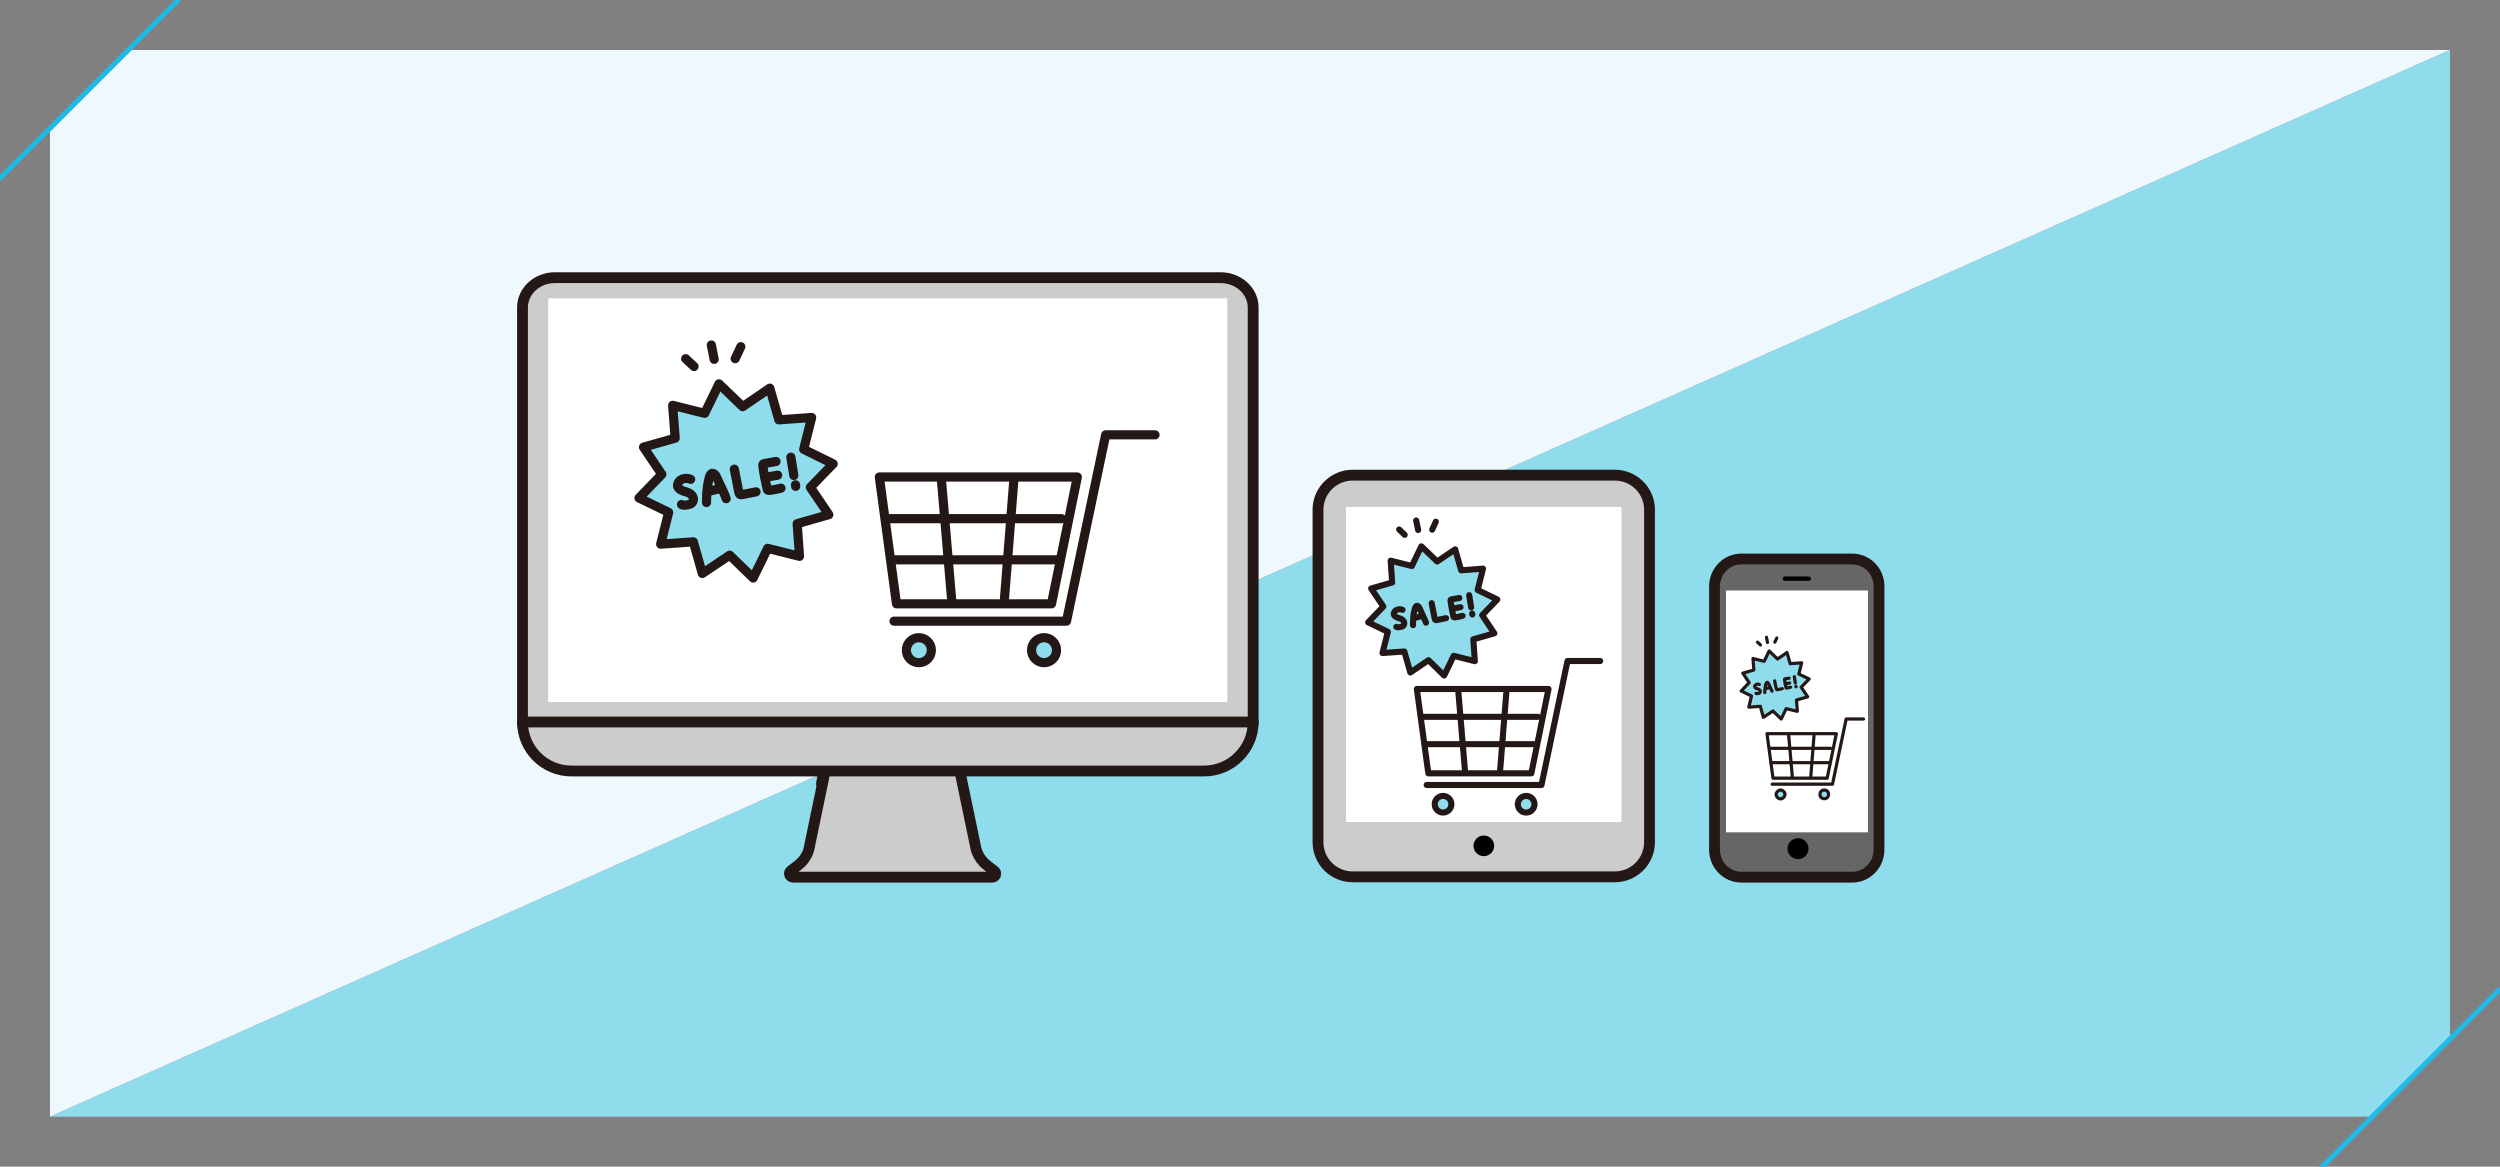 <?xml version="1.0" encoding="UTF-8"?>
<!-- Generator: Adobe Illustrator 27.7.0, SVG Export Plug-In . SVG Version: 6.00 Build 0)  -->
<svg xmlns="http://www.w3.org/2000/svg" xmlns:xlink="http://www.w3.org/1999/xlink" version="1.1" id="fv03" x="0px" y="0px" viewBox="0 0 1500 700" style="enable-background:new 0 0 1500 700;" xml:space="preserve">
<rect x="0" y="0" width="1500" height="700" fill="#808080" stroke="none"/>
<style type="text/css">
	.st0{fill:#EFF9FD;}
	.st1{fill:#8FDCED;}
	.st2{fill:none;}
	.st3{fill:none;stroke:#20BAE5;stroke-width:3;stroke-linecap:round;stroke-linejoin:round;stroke-miterlimit:10;}
	.st4{fill:#20BAE5;stroke:#231815;stroke-width:7.7;stroke-linecap:round;stroke-linejoin:round;stroke-miterlimit:10;}
	.st5{fill:#CCCCCC;stroke:#231815;stroke-width:6.5;stroke-linecap:round;stroke-linejoin:round;stroke-miterlimit:10;}
	.st6{fill:#666666;stroke:#231815;stroke-width:6.5;stroke-linecap:round;stroke-linejoin:round;stroke-miterlimit:10;}
	.st7{fill:#FFFFFF;}
	.st8{fill:none;stroke:#231815;stroke-width:5.5;stroke-linecap:round;stroke-linejoin:round;stroke-miterlimit:10;}
	.st9{fill:none;stroke:#231815;stroke-width:3.658;stroke-linecap:round;stroke-linejoin:round;stroke-miterlimit:10;}
	.st10{fill:none;stroke:#231815;stroke-width:1.925;stroke-linecap:round;stroke-linejoin:round;stroke-miterlimit:10;}
</style>
<g>
	<polyline class="st0" points="1470,30 77,30 30,77 30,670  "></polyline>
	<line class="st1" x1="30" y1="77" x2="77" y2="30"></line>
</g>
<g>
	<polyline class="st1" points="30,670 1423,670 1470,623 1470,30  "></polyline>
	<line class="st1" x1="1470" y1="623" x2="1423" y2="670"></line>
</g>
<polyline class="st2" points="1500,0 1500,700 0,700 "></polyline>
<line class="st3" x1="107" y1="0" x2="0" y2="107"></line>
<line class="st3" x1="1499.6" y1="593.8" x2="1392.5" y2="700.9"></line>
<g>
	<g>
		<g>
			<polygon class="st4" points="495.2,461.8 493.5,470.1 494.7,464.1 495.2,461.8 495.2,461.8    "></polygon>
		</g>
		<g>
			<path class="st5" d="M597.4,524.4c0,0.1,0,0.1,0,0.2c0,0.1-0.1,0.2-0.1,0.4c-0.3,0.7-1,1.3-2,1.3H475.8c-1.2,0-2-0.9-2.1-1.8     c-0.1-0.7,0.1-1.5,0.8-2l4.4-3.4c0.4-0.3,0.8-0.6,1.2-1l0,0c2.7-2.5,4.6-5.7,5.4-9.2c0.1-0.2,0.1-0.4,0.1-0.6l0.5-2.5v0l7.4-35.5     l1.7-8.4h80.6l1.7,8.4l7.4,35.5v0l0.5,2.5c0,0.2,0.1,0.4,0.1,0.6c0.8,3.3,2.5,6.3,4.9,8.7c0.2,0.2,0.3,0.3,0.5,0.5v0     c0.4,0.4,0.8,0.7,1.2,1l4.4,3.4C597.3,522.9,597.5,523.7,597.4,524.4z"></path>
		</g>
	</g>
</g>
<g>
	<path class="st5" d="M732.3,166.6H333c-10.8,0-19.5,8-19.5,17.9v249.6h438.4V184.5C751.9,174.6,743.1,166.6,732.3,166.6z"></path>
</g>
<g>
	<g>
		<path class="st5" d="M722.4,462.6H342.9c-16.3,0-29.4-13.2-29.4-29.4l0,0h438.4l0,0C751.9,449.4,738.7,462.6,722.4,462.6z"></path>
	</g>
</g>
<path class="st6" d="M1127.4,351.4c-0.2-8.9-7.3-16-16.1-16h-66.5c-8.7,0-15.8,7.1-16.1,16c0,0.2,0,0.3,0,0.5v157.9  c0,9.1,7.2,16.5,16.1,16.5h66.5c8.9,0,16.1-7.4,16.1-16.5V351.9C1127.4,351.7,1127.4,351.6,1127.4,351.4z"></path>
<rect x="1035.6" y="354.3" class="st7" width="85.2" height="145.1"></rect>
<path d="M1085.3,348.5h-14.4c-0.7,0-1.3-0.6-1.3-1.3l0,0c0-0.7,0.6-1.3,1.3-1.3h14.4c0.7,0,1.3,0.6,1.3,1.3l0,0  C1086.6,347.9,1086,348.5,1085.3,348.5z"></path>
<g>
	<circle cx="1078.8" cy="509.2" r="6.3"></circle>
</g>
<g>
	<g>
		<path class="st5" d="M989.7,305.9v199.4c0,11.5-9.3,20.8-20.8,20.8H811.6c-11.5,0-20.8-9.3-20.8-20.8V305.9c0-0.2,0-0.4,0-0.6    c0.3-11.2,9.5-20.2,20.8-20.2h157.3c11.3,0,20.5,9,20.8,20.2C989.7,305.6,989.7,305.7,989.7,305.9z"></path>
		<rect x="807.6" y="304.2" class="st7" width="165.3" height="189"></rect>
	</g>
	<g>
		<circle cx="890.3" cy="507.5" r="6.2"></circle>
	</g>
</g>
<rect x="328.9" y="179" class="st7" width="407.5" height="242.2"></rect>
<g>
	
		<ellipse transform="matrix(0.707 -0.707 0.707 0.707 -114.318 504.148)" class="st1" cx="551.4" cy="390.1" rx="7.5" ry="7.5"></ellipse>
	
		<ellipse transform="matrix(0.16 -0.987 0.987 0.16 141.154 946.044)" class="st1" cx="626.5" cy="390.1" rx="7.5" ry="7.5"></ellipse>
	<g>
		<polygon class="st8" points="630.9,362.3 537.9,362.3 527.6,286.2 646.4,286.2   "></polygon>
		<polyline class="st8" points="536.4,372.7 639.9,372.7 663.4,260.9 693,260.9   "></polyline>
		
			<ellipse transform="matrix(0.707 -0.707 0.707 0.707 -114.318 504.148)" class="st8" cx="551.4" cy="390.1" rx="7.5" ry="7.5"></ellipse>
		
			<ellipse transform="matrix(0.16 -0.987 0.987 0.16 141.154 946.044)" class="st8" cx="626.5" cy="390.1" rx="7.5" ry="7.5"></ellipse>
		<line class="st8" x1="533.2" y1="311.2" x2="636.9" y2="311.2"></line>
		<line class="st8" x1="534.7" y1="335.9" x2="633.9" y2="335.9"></line>
		<line class="st8" x1="564.9" y1="288.5" x2="571" y2="360"></line>
		<line class="st8" x1="608.2" y1="289.5" x2="602.7" y2="359"></line>
	</g>
</g>
<g>
	<polygon class="st1" points="499.9,278.3 486.2,292.4 497.3,308.8 478.3,314.2 479.7,333.8 460.6,329 451.9,346.8 437.8,333.1    421.4,344.1 416,325.1 396.4,326.5 401.2,307.4 383.4,298.8 397.1,284.6 386.1,268.3 405.1,262.9 403.6,243.2 422.8,248    431.4,230.3 445.6,244 461.9,232.9 467.3,251.9 487,250.5 482.2,269.6  "></polygon>
	<g>
		<g>
			<polygon class="st8" points="499.9,278.3 486.2,292.4 497.3,308.8 478.3,314.2 479.7,333.8 460.6,329 451.9,346.8 437.8,333.1      421.4,344.1 416,325.1 396.4,326.5 401.2,307.4 383.4,298.8 397.1,284.6 386.1,268.3 405.1,262.9 403.6,243.2 422.8,248      431.4,230.3 445.6,244 461.9,232.9 467.3,251.9 487,250.5 482.2,269.6    "></polygon>
			<g>
				<g>
					<path class="st8" d="M414.4,287.6c-1.6-0.7-3.5-0.8-5.1-0.1c-1.3,0.6-2.4,1.6-2.7,3c-0.7,3.1,3.3,4.1,5.6,4.8       c1.6,0.5,3,1.5,3.6,2.9c0.6,1.4,0.1,3.3-1.3,4.1c-0.6,0.3-1.3,0.5-2,0.6c-1.2,0.2-2.6,0.5-3.6-0.2"></path>
					<path class="st8" d="M440.6,281.5c0.9,4.6,1.8,9.2,2.7,13.8c0.1,0.5,0.3,1.2,0.8,1.4c0.4,0.2,1,0.1,1.5,0       c2.7-0.5,5.3-1.1,8-1.6"></path>
					<g>
						<path class="st8" d="M465.6,276.9c-1.9,0.4-3.8,0.6-6.8,1.2c-0.3,0.1-0.6,0.1-0.9,0.3c-0.2,0.2-0.3,0.6-0.2,0.9        c0.7,5.7,1.4,8.6,2.6,14.1c0.1,0.3,0.2,0.5,0.4,0.7c0.3,0.2,0.8,0.2,1.2,0.1c2.4-0.3,3.7-0.6,6.7-1.3"></path>
						<path class="st8" d="M459.1,286.5c2-0.4,5.5-1.1,7.5-1.4"></path>
					</g>
					<g>
						<path class="st8" d="M423.9,301.5c0-3.3,0.1-5.8,0.5-9.1c0.1-1.3,0.7-3.9,1-5.2c0.3-1,0.4-1.8,1-2.6c0.3-0.4,0.8-0.7,1.2-0.6        c1.1,0.2,1.8,1.1,2.2,2c0.6,1.4,1.3,2.8,2,4.3c1.4,2.9,2.8,5.8,3.9,8.9"></path>
						<path class="st8" d="M425.2,294.9c1.8-0.5,4.9-1.4,6.7-1.7"></path>
					</g>
				</g>
				<g>
					<line class="st8" x1="474.5" y1="274.3" x2="476.3" y2="285.3"></line>
					<line class="st8" x1="477.3" y1="290.9" x2="477.4" y2="291.8"></line>
				</g>
			</g>
		</g>
		<g>
			<line class="st8" x1="426.8" y1="207" x2="428.5" y2="215.6"></line>
			<line class="st8" x1="411.4" y1="215.2" x2="416.4" y2="219.9"></line>
			<line class="st8" x1="444.5" y1="208" x2="441.1" y2="215.2"></line>
		</g>
	</g>
</g>
<g>
	<ellipse transform="matrix(0.707 -0.707 0.707 0.707 -87.558 753.659)" class="st1" cx="866" cy="482.5" rx="5" ry="5"></ellipse>
	<ellipse transform="matrix(0.16 -0.987 0.987 0.16 292.932 1309.343)" class="st1" cx="915.9" cy="482.5" rx="5" ry="5"></ellipse>
	<g>
		<polygon class="st9" points="918.8,464 857,464 850.1,413.4 929.1,413.4   "></polygon>
		<polyline class="st9" points="856,471 924.9,471 940.5,396.6 960.1,396.6   "></polyline>
		<ellipse transform="matrix(0.707 -0.707 0.707 0.707 -87.558 753.659)" class="st9" cx="866" cy="482.5" rx="5" ry="5"></ellipse>
		<ellipse transform="matrix(0.16 -0.987 0.987 0.16 292.932 1309.343)" class="st9" cx="915.9" cy="482.5" rx="5" ry="5"></ellipse>
		<line class="st9" x1="853.9" y1="430.1" x2="922.8" y2="430.1"></line>
		<line class="st9" x1="854.9" y1="446.5" x2="920.8" y2="446.5"></line>
		<line class="st9" x1="875" y1="415" x2="879" y2="462.6"></line>
		<line class="st9" x1="903.8" y1="415.7" x2="900.1" y2="461.9"></line>
	</g>
</g>
<g>
	<polygon class="st1" points="898.4,359.7 889.3,369.1 896.6,380 884,383.6 884.9,396.7 872.2,393.5 866.5,405.3 857.1,396.1    846.2,403.5 842.6,390.9 829.5,391.8 832.7,379.1 820.9,373.4 830,363.9 822.7,353.1 835.3,349.5 834.4,336.4 847.1,339.6    852.8,327.8 862.3,336.9 873.1,329.6 876.7,342.2 889.8,341.2 886.6,354  "></polygon>
	<g>
		<g>
			<polygon class="st9" points="898.4,359.7 889.3,369.1 896.6,380 884,383.6 884.9,396.7 872.2,393.5 866.5,405.3 857.1,396.1      846.2,403.5 842.6,390.9 829.5,391.8 832.7,379.1 820.9,373.4 830,363.9 822.7,353.1 835.3,349.5 834.4,336.4 847.1,339.6      852.8,327.8 862.3,336.9 873.1,329.6 876.7,342.2 889.8,341.2 886.6,354    "></polygon>
			<g>
				<g>
					<path class="st9" d="M841.5,365.9c-1-0.5-2.3-0.5-3.4,0c-0.9,0.4-1.6,1.1-1.8,2c-0.4,2,2.2,2.7,3.7,3.2c1,0.3,2,1,2.4,1.9       c0.4,1,0.1,2.2-0.9,2.8c-0.4,0.2-0.9,0.3-1.3,0.4c-0.8,0.2-1.7,0.3-2.4-0.1"></path>
					<path class="st9" d="M859,361.9c0.6,3.1,1.2,6.1,1.8,9.2c0.1,0.4,0.2,0.8,0.5,0.9c0.3,0.1,0.7,0.1,1,0c1.8-0.4,3.5-0.7,5.3-1.1       "></path>
					<g>
						<path class="st9" d="M875.6,358.8c-1.2,0.3-2.5,0.4-4.5,0.8c-0.2,0-0.4,0.1-0.6,0.2c-0.2,0.2-0.2,0.4-0.2,0.6        c0.5,3.8,1,5.7,1.7,9.4c0,0.2,0.1,0.3,0.3,0.5c0.2,0.1,0.5,0.1,0.8,0.1c1.6-0.2,2.4-0.4,4.4-0.9"></path>
						<path class="st9" d="M871.3,365.2c1.3-0.2,3.7-0.7,5-0.9"></path>
					</g>
					<g>
						<path class="st9" d="M847.8,375.1c0-2.2,0.1-3.8,0.3-6c0.1-0.8,0.4-2.6,0.7-3.4c0.2-0.6,0.3-1.2,0.7-1.8        c0.2-0.3,0.5-0.4,0.8-0.4c0.7,0.2,1.2,0.8,1.4,1.3c0.4,0.9,0.8,1.9,1.3,2.9c0.9,1.9,1.8,3.9,2.6,5.9"></path>
						<path class="st9" d="M848.7,370.8c1.2-0.4,3.2-0.9,4.5-1.1"></path>
					</g>
				</g>
				<g>
					<line class="st9" x1="881.5" y1="357.1" x2="882.7" y2="364.4"></line>
					<line class="st9" x1="883.3" y1="368.1" x2="883.4" y2="368.7"></line>
				</g>
			</g>
		</g>
		<g>
			<line class="st9" x1="849.7" y1="312.3" x2="850.9" y2="318"></line>
			<line class="st9" x1="839.5" y1="317.7" x2="842.8" y2="320.9"></line>
			<line class="st9" x1="861.5" y1="313" x2="859.3" y2="317.8"></line>
		</g>
	</g>
</g>
<g>
	
		<ellipse transform="matrix(0.707 -0.707 0.707 0.707 -24.055 895.145)" class="st1" cx="1068.5" cy="476.6" rx="2.6" ry="2.6"></ellipse>
	
		<ellipse transform="matrix(0.16 -0.987 0.987 0.16 448.985 1480.938)" class="st1" cx="1094.8" cy="476.6" rx="2.6" ry="2.6"></ellipse>
	<g>
		<polygon class="st10" points="1096.3,466.9 1063.8,466.9 1060.2,440.2 1101.8,440.2   "></polygon>
		<polyline class="st10" points="1063.3,470.5 1099.5,470.5 1107.7,431.4 1118.1,431.4   "></polyline>
		
			<ellipse transform="matrix(0.707 -0.707 0.707 0.707 -24.055 895.145)" class="st10" cx="1068.5" cy="476.6" rx="2.6" ry="2.6"></ellipse>
		
			<ellipse transform="matrix(0.16 -0.987 0.987 0.16 448.985 1480.938)" class="st10" cx="1094.8" cy="476.6" rx="2.6" ry="2.6"></ellipse>
		<line class="st10" x1="1062.1" y1="449" x2="1098.4" y2="449"></line>
		<line class="st10" x1="1062.7" y1="457.6" x2="1097.4" y2="457.6"></line>
		<line class="st10" x1="1073.2" y1="441.1" x2="1075.4" y2="466.1"></line>
		<line class="st10" x1="1088.4" y1="441.4" x2="1086.5" y2="465.7"></line>
	</g>
</g>
<g>
	<polygon class="st1" points="1085.5,407.4 1080.7,412.3 1084.6,418.1 1077.9,420 1078.4,426.8 1071.7,425.2 1068.7,431.4    1063.8,426.6 1058,430.4 1056.2,423.8 1049.3,424.3 1050.9,417.6 1044.7,414.6 1049.5,409.6 1045.7,403.9 1052.3,402 1051.8,395.1    1058.5,396.8 1061.5,390.6 1066.5,395.4 1072.2,391.5 1074.1,398.2 1081,397.7 1079.3,404.4  "></polygon>
	<g>
		<g>
			<polygon class="st10" points="1085.5,407.4 1080.7,412.3 1084.6,418.1 1077.9,420 1078.4,426.8 1071.7,425.2 1068.7,431.4      1063.8,426.6 1058,430.4 1056.2,423.8 1049.3,424.3 1050.9,417.6 1044.7,414.6 1049.5,409.6 1045.7,403.9 1052.3,402      1051.8,395.1 1058.5,396.8 1061.5,390.6 1066.5,395.4 1072.2,391.5 1074.1,398.2 1081,397.7 1079.3,404.4    "></polygon>
			<g>
				<g>
					<path class="st10" d="M1055.6,410.7c-0.5-0.3-1.2-0.3-1.8,0c-0.5,0.2-0.9,0.6-1,1c-0.2,1.1,1.2,1.4,2,1.7       c0.5,0.2,1.1,0.5,1.3,1c0.2,0.5,0,1.2-0.5,1.5c-0.2,0.1-0.5,0.2-0.7,0.2c-0.4,0.1-0.9,0.2-1.3-0.1"></path>
					<path class="st10" d="M1064.8,408.5c0.3,1.6,0.6,3.2,1,4.8c0,0.2,0.1,0.4,0.3,0.5c0.2,0.1,0.3,0,0.5,0c0.9-0.2,1.9-0.4,2.8-0.6       "></path>
					<g>
						<path class="st10" d="M1073.5,406.9c-0.7,0.1-1.3,0.2-2.4,0.4c-0.1,0-0.2,0-0.3,0.1c-0.1,0.1-0.1,0.2-0.1,0.3        c0.3,2,0.5,3,0.9,4.9c0,0.1,0.1,0.2,0.1,0.2c0.1,0.1,0.3,0.1,0.4,0c0.8-0.1,1.3-0.2,2.3-0.5"></path>
						<path class="st10" d="M1071.2,410.3c0.7-0.1,1.9-0.4,2.6-0.5"></path>
					</g>
					<g>
						<path class="st10" d="M1058.9,415.5c0-1.2,0-2,0.2-3.2c0.1-0.4,0.2-1.4,0.4-1.8c0.1-0.3,0.2-0.6,0.4-0.9        c0.1-0.1,0.3-0.2,0.4-0.2c0.4,0.1,0.6,0.4,0.8,0.7c0.2,0.5,0.4,1,0.7,1.5c0.5,1,1,2,1.4,3.1"></path>
						<path class="st10" d="M1059.4,413.2c0.6-0.2,1.7-0.5,2.4-0.6"></path>
					</g>
				</g>
				<g>
					<line class="st10" x1="1076.6" y1="406" x2="1077.2" y2="409.8"></line>
					<line class="st10" x1="1077.6" y1="411.8" x2="1077.6" y2="412.1"></line>
				</g>
			</g>
		</g>
		<g>
			<line class="st10" x1="1059.9" y1="382.4" x2="1060.5" y2="385.5"></line>
			<line class="st10" x1="1054.5" y1="385.3" x2="1056.3" y2="387"></line>
			<line class="st10" x1="1066.1" y1="382.8" x2="1064.9" y2="385.3"></line>
		</g>
	</g>
</g>
</svg>
